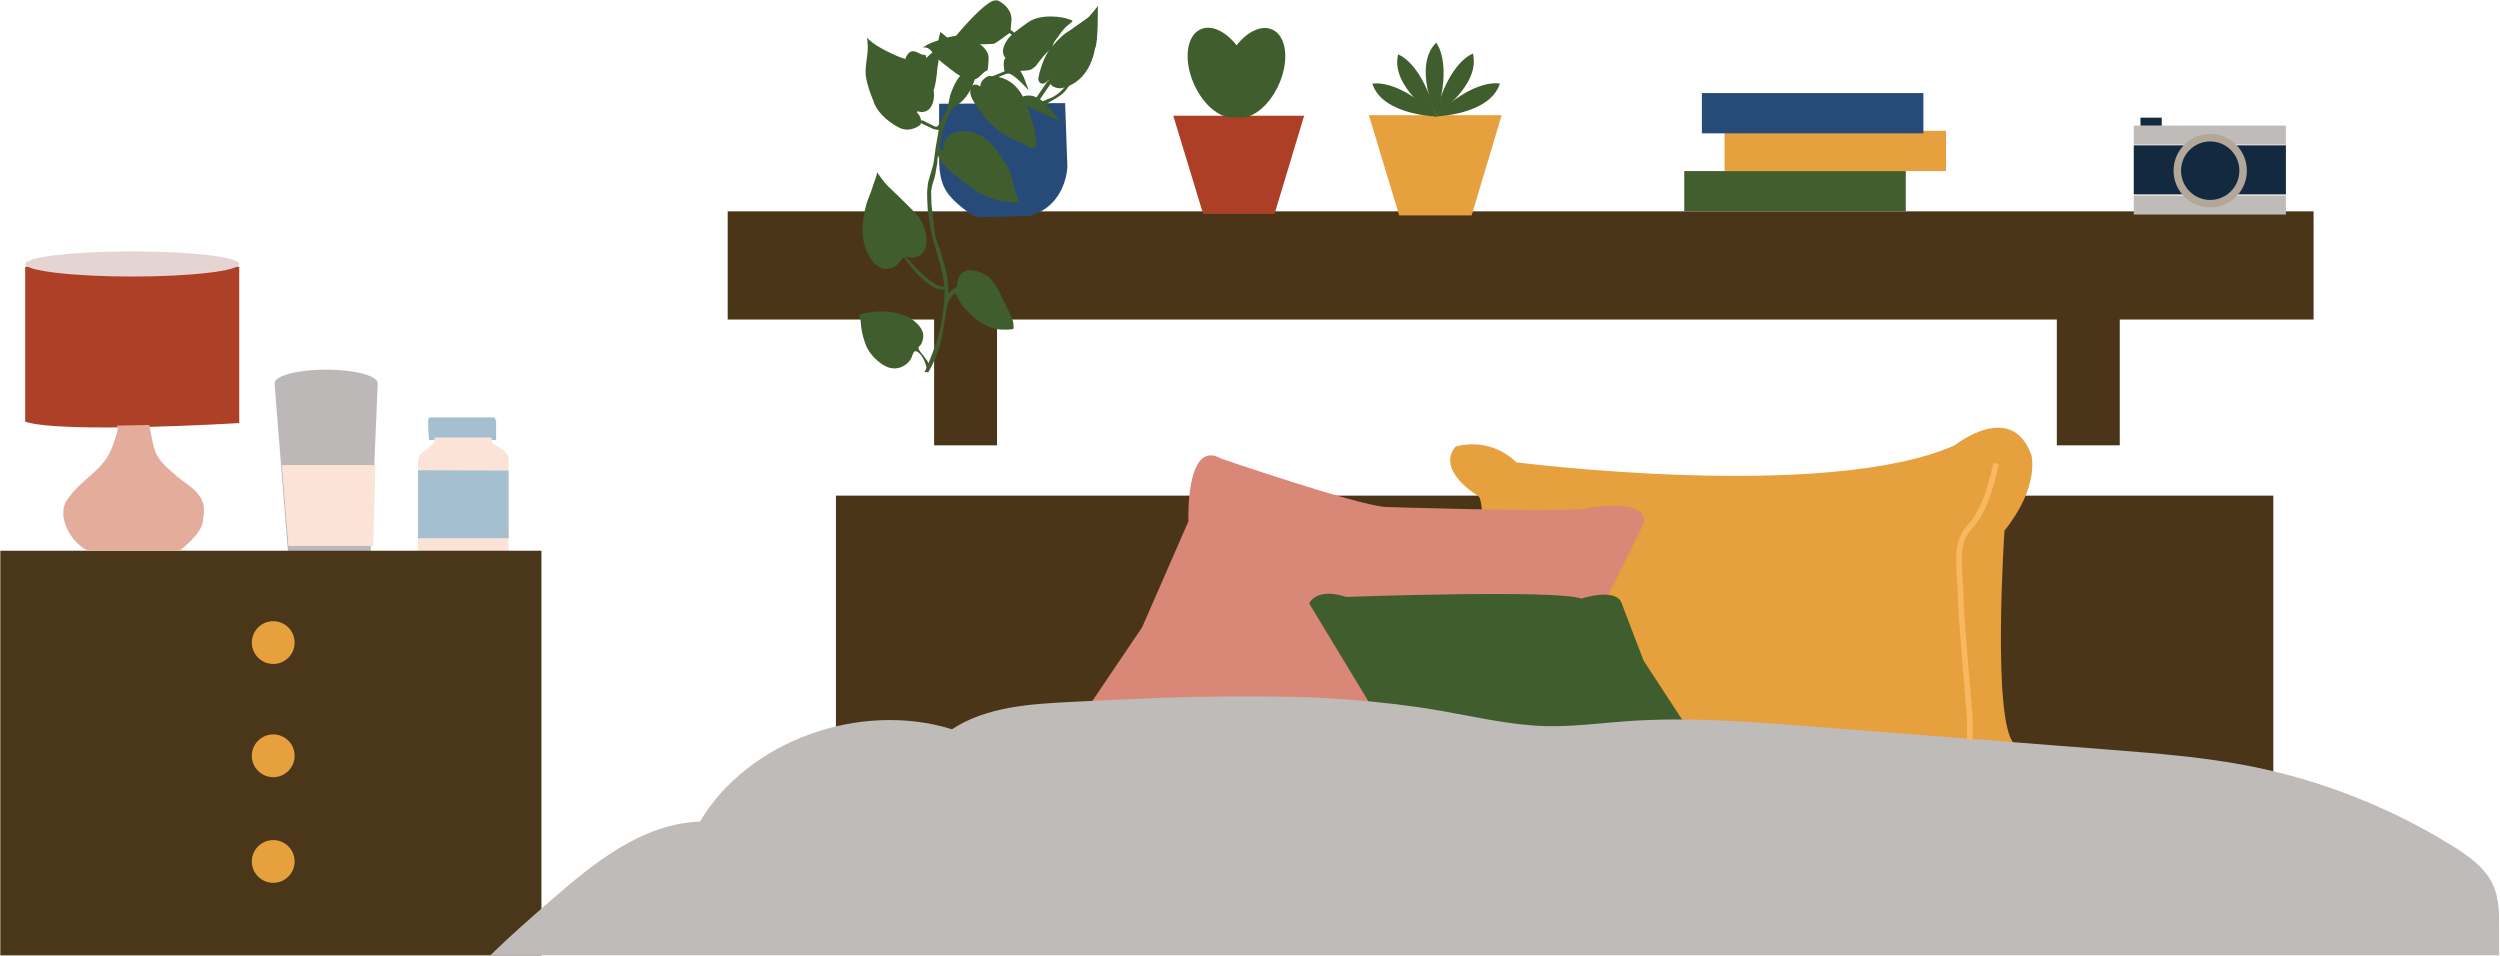 <?xml version="1.0" encoding="UTF-8"?> <svg xmlns="http://www.w3.org/2000/svg" xmlns:xlink="http://www.w3.org/1999/xlink" width="905" height="346" viewBox="0 0 905 346"><defs><path id="a" d="M0 0h905v346H0z"></path><path id="c" d="M0 0h781v299H0z"></path></defs><g fill="none" fill-rule="evenodd"><mask id="b" fill="#fff"><use xlink:href="#a"></use></mask><g mask="url(#b)"><path d="M155.333 151.107h23.686l.572 1.219v6.978h-24.258s-.801-7.422 0-8.197" fill="#A4BFD0"></path><path d="M157.257 158.393v1.606a42.726 42.726 0 0 1-2.153 2.134c-.958.892-2.36 1.48-3.074 2.611-.67 1.061-.7 2.647-.7 3.86v31.209s.116 2.18 4.649 2.294h28.124V168.694c0-1.957.395-3.48-1.131-4.98-1.408-1.382-3.193-2.419-4.912-3.37l-.117-1.951h-20.686z" fill="#FBE3D7"></path><path fill="#A4BFD0" d="m151.33 170.232 32.773.114v22.199l.046 2.276H151.33z"></path><path d="m136.74 138.737.004-.094h-.022c-.232-2.683-8.491-4.84-18.666-4.84s-18.434 2.157-18.667 4.84h-.022l.007.08c0 .012-.007.023-.007.035 0 .028.014.055.016.083l4.84 60.63c16.376 7.981 29.976 0 29.976 0l2.539-60.68c0-.012.006-.022.006-.033 0-.007-.004-.014-.004-.021" fill="#BCB8B8"></path><path fill="#FBE3D7" d="m135.06 197.554.773-29.143h-33.73l2.375 29.143z"></path><path fill="#FBE3D7" d="m135.06 197.554.773-29.143h-33.73l2.375 29.143z"></path><path fill="#4A3619" d="M0 346h196V199.375H0z"></path><path d="M106.66 232.616c0 4.275-3.469 7.741-7.748 7.741-4.28 0-7.75-3.466-7.75-7.741 0-4.275 3.47-7.741 7.75-7.741 4.28 0 7.748 3.466 7.748 7.741M106.66 273.598c0 4.276-3.469 7.741-7.748 7.741-4.28 0-7.75-3.465-7.75-7.74 0-4.276 3.47-7.742 7.75-7.742 4.28 0 7.748 3.466 7.748 7.741M106.66 311.848c0 4.276-3.469 7.741-7.748 7.741-4.28 0-7.75-3.465-7.75-7.74 0-4.276 3.47-7.742 7.75-7.742 4.28 0 7.748 3.466 7.748 7.741" fill="#E7A03E"></path><path d="M9.116 96.62s35.664-6.498 77.489 0v56.533s-64.034 3.9-77.489-.488V96.62z" fill="#AD4026"></path><path d="M42.659 155.242a44.767 44.767 0 0 1-2.58 7.873c-2.438 5.646-7.654 8.97-11.84 13.136-1.507 1.5-2.77 2.996-3.96 4.771-1.482 2.209-1.421 3.832-1.267 6.523a51.008 51.008 0 0 1-.221-1.789c.266 2.945 1.372 5.957 3.07 8.362 1.28 1.815 4.466 5.257 6.864 5.257h32.19s8.005-5.906 8.487-10.5c.252-2.41.836-4.5.024-6.963-1.479-4.477-6.42-6.91-9.731-9.81-3.107-2.72-6.56-5.402-7.79-9.582-.827-2.81-1.251-5.813-1.871-8.68l-11.695.226.32 1.176z" fill="#E4AC9B"></path><path d="M86.605 95.554c0 2.515-17.347 4.553-38.744 4.553-21.398 0-38.745-2.038-38.745-4.553S26.463 91 47.861 91c21.397 0 38.744 2.04 38.744 4.554" fill="#E4D5D2"></path></g><g mask="url(#b)"><path fill="#4A3519" d="M302.608 312.385h520.33V179.417h-520.33z"></path><path d="M707.646 161.188s20.543-16.477 27.733 3.604c0 0 3.081 11.328-9.758 27.289 0 0-4.622 69.51 3.595 77.233 0 0 7.19 12.872 12.84 12.872 0 0 9.758 6.939 0 10.163l-211.594-4.5s10.272-104.927 4.623-108.328c0 0-15.408-9.065-8.217-17.818 0 0 11.812-4.12 22.083 5.663 0 0 112.473 14.417 158.695-6.178" fill="#E7A03E"></path><path d="m413.458 227.053 16.742-38.328s-1.116-30.141 11.906-22.698c0 0 47.624 16.372 59.157 17.488 0 0 57.669 1.861 71.434.744 0 0 24.184-4.837 22.324 5.21l-13.465 27.164-56.481 62.143-149.566 4.465 37.95-56.188z" fill="#D98777"></path><path d="M473.925 218.462s2.365-5.96 13.405-2.384c0 0 76.483-2.732 85.157.62 0 0 12.616-4.196 14.588 1.764l7.885 20.66 21.29 32.581s13.81 7.341 13.798 13.112c0 0 2.582 5.826-2.841 5.71l-105.352-2.251s-4.168 2.898-15.208-15.776l-32.722-54.036z" fill="#405D2D"></path><g transform="translate(124 252)"><mask id="d" fill="#fff"><use xlink:href="#c"></use></mask><path d="M129.366 45.426c17.2-29.05 57.641-43.865 91.262-33.433 12.328-8.145 28.277-9.167 43.332-9.913 44.7-2.212 89.9-4.396 133.91 3.276 12.525 2.184 24.985 5.168 37.72 5.493 9.846.25 19.646-1.097 29.467-1.791 21.927-1.55 43.951.157 65.866 1.864l108.738 8.469c17.154 1.336 34.36 2.68 51.2 6.025 25.844 5.136 50.582 14.998 72.646 28.635 5.96 3.683 11.986 7.93 14.868 14.058 2.278 4.844 2.323 10.315 2.33 15.61L781 299H85.614c-8.546-18.488-14.059-38.209-16.285-58.253-10.238 7.521-34.75 28.23-48.56 22.3C6.109 256.75.669 231.28.084 218.193c-.758-16.935 3.701-33.686 9.079-49.866 5.896-17.74 13.735-36.923 25.218-52.795 11.339-15.674 26.268-28.709 41.06-41.6 15.463-13.47 32.843-27.728 53.925-28.507" fill="#BEBBB9" mask="url(#d)"></path></g><path d="m721.593 167.577 2.018.395c-2.318 10.924-5.42 18.562-9.367 22.935l-.385.412c-2.66 2.767-3.687 6.49-3.68 11.813l.014 1.05.034 1.045.084 1.562.317 4.68.073 1.487.02 1.016.01 1.023.043 1.309.101 2.085.188 3.133.355 5.182.744 9.741.546 6.746.589 7.04.835 9.725v7.803h-2.06l.005-7.72-.833-9.647-.59-7.045-.62-7.676-.69-9.1-.282-4.076-.21-3.4-.118-2.29-.054-1.458-.019-1.116-.012-.976-.043-1.066-.082-1.369-.296-4.356-.059-1.165-.035-1.072-.008-.358c-.103-5.915.92-10.195 3.845-13.486l.375-.406c3.7-3.847 6.728-10.982 9.027-21.383l.22-1.017z" fill="#F7B85F" fill-rule="nonzero"></path><path fill="#4A3519" d="M263.423 115.664H837.52V76.502H263.423zM338.147 161.202h22.781v-45.538h-22.781zM744.57 161.202h22.782v-45.538H744.57z"></path><path fill="#AD3F26" d="m424.717 41.894 10.815 35.52h25.86l10.71-35.52z"></path><path fill="#425E2E" d="M609.703 76.502h80.191V61.931h-80.19z"></path><path fill="#E7A03E" d="M624.283 61.93h80.191V47.36h-80.19z"></path><path fill="#274B78" d="M616.082 48.27h80.191V33.697h-80.191z"></path><path d="M460.58 10.694c-3.89-1.752-9 .701-12.947 5.698-3.957-5.06-9.105-7.557-13.02-5.794-5.183 2.335-6.24 11.251-2.36 19.915 3.575 7.982 10.09 12.96 15.148 11.87 5.107 1.444 11.872-3.584 15.54-11.774 3.879-8.664 2.822-17.58-2.361-19.915" fill="#405D2D"></path><path fill="#E7A03E" d="m495.537 41.709 10.972 36.254h26.231l10.865-36.254z"></path><path d="M519.9 41.91s-8.543-17.965 0-26.45c0 0 6.042 7.022 0 26.45" fill="#405D2D"></path><path d="M519.853 42.275S503.232 31.4 506.12 19.695c0 0 8.804 2.838 13.733 22.58" fill="#405D2D"></path><path d="M519.461 41.972s16.622-10.875 13.733-22.58c0 0-8.804 2.838-13.733 22.58" fill="#405D2D"></path><path d="M520.334 42.21s-19.84-.432-23.551-11.9c0 0 8.97-2.254 23.551 11.9" fill="#405D2D"></path><path d="M519.413 42.16s19.84-.432 23.552-11.9c0 0-8.972-2.254-23.552 11.9" fill="#405D2D"></path><path fill="#BEBBB9" d="M772.426 77.661h55.069v-6.867h-55.07z"></path><path fill="#12293F" d="M772.426 70.364h55.069V52.622h-55.07z"></path><path fill="#BEBBB9" d="M772.426 52.336h55.069v-6.868h-55.07z"></path><path d="M786.828 61.788c0 7.35 5.94 13.307 13.268 13.307s13.268-5.958 13.268-13.307-5.94-13.306-13.268-13.306-13.268 5.957-13.268 13.306" fill="#B2A799"></path><path d="M789.539 61.788c0 5.848 4.727 10.588 10.557 10.588s10.558-4.74 10.558-10.588c0-5.848-4.727-10.588-10.558-10.588-5.83 0-10.557 4.74-10.557 10.588M774.85 45.468h7.705v-2.862h-7.704z" fill="#12293F"></path><path d="m339.954 37.564 45.622-.245.815 22.918s-.08 13.75-13.384 17.924c-4.82.119-9.638.237-14.456.357-3.096.076-5.102.457-7.71-1.428-2.58-1.865-5.09-3.85-7.128-6.318-3.64-4.407-3.761-9.568-3.763-14.984-.001-4.892.003-9.784.003-14.674l.001-3.55" fill="#274B78"></path><path d="M345.562 13.6S357.043-.48 360.852.012c0 0 5.169 2.073 5.332 6.875l-.327 3.928 2.556 1.965-.924.764-2.066-1.582s-5.007 3.819-5.714 3.873c0 0-12.678 1.201-14.147-2.237M341.55 53.658s-.38-4.147 4.081-5.675c0 0 5.604-2.127 11.752 2.674 2.722 2.286 4.278 4.925 6.208 7.805.853 1.271 1.606 2.622 2.15 4.056.83 2.199 1.072 4.579 1.88 6.801.194.528 1.115 4.088 1.787 4.147 0 0-8.27-.71-8.27-.928a54.956 54.956 0 0 1-4.263-1.555c-2.952-1.213-5.537-3.334-8.089-5.225-2.416-1.79-4.819-3.686-6.87-5.895-.895-.964-1.892-2.073-2.27-3.367 0 0-.816-2.4.816-2.347l1.142.055-.053-.546zM354.842 31.356s-1.96-1.746-3.32.164c0 0-.924 1.91.545 4.474 0 0 3.644 7.093 10.01 11.787 2.07 1.216 4.183 2.443 6.382 3.412.878.383 1.525.505 2.363.995.695.406 2.875 1.826 3.715 1.431 1.206-.568.115-6.146-.104-6.958-.557-2.067-1.225-4.087-1.863-6.125-2.316-7.4-6.003-13-14.628-13 0 0-2.829.82-3.1 3.82M332.028 40.835s2.012 1.8 1.197 4.256c-.055.164-3.7 3.165-7.78 1.091 0 0-7.509-3.656-9.305-9.767 0 0-2.775-6.385-2.775-10.095-.055-2.871.615-5.593.756-8.42.074-1.478-.146-3.03-.211-4.51.035.801 2.962 2.802 3.682 3.235 2.84 1.708 6.37 3.49 9.514 4.527.54.179 1.088.336 1.618.543 4.252 1.671 7.92 5.499 9.071 9.918 0 0 1.251 4.802-1.305 7.749 0 0-1.633 1.854-4.19.927 0 0-.6.11-.272.546" fill="#405D2D"></path><path d="M388.332 7.545c-4.036-2.028-11.932-2.286-15.782.285-.002.001-6.997 4.671-7.991 6.742 0 0-4.097 5.473 1.335 7.574l.234.152s.32 2.887 2.949 3.345c0 0 4.062.089 4.806-.905l1.1-.855s3.834-5.402 5.487-6.035c.309-.118.79-1.913.984-2.287.387-.744.93-1.357 1.408-2.04.929-1.322 1.835-2.594 2.962-3.752.733-.752 1.976-1.415 2.508-2.224M334.078 17.213c1.952-1.522 5.004-2.44 7.356-3.177 3.002-.94 7.1-1.964 9.964-.1 0 0 6.326 2.784 6.489 6.876 0 0-.163 4.215-.368 4.584-1.265.554-2.003 1.4-2.956 2.32-3.232 3.122-7.838-.684-10.47-2.68-1.68-1.272-3.343-2.585-4.883-4.027-1.655-1.549-2.363-4.236-5.132-3.796" fill="#405D2D"></path><path d="m359.273 27.623 4.366-1.8s-1.388-6.385 1.96-4.87c1.296.586 2.377 1.727 3.027 2.974.394.755.61 1.557 1.054 2.293.462.768.876 1.562 1.186 2.404.407 1.102.828 2.199 1.242 3.298.102.273.202.545.305.816 0 0-5.918-6.63-7.51-6.056l-.651.04-4.448 1.802-1.224.04.693-.94zM340.462 11.56s-1.116 3.165-.626 4.638c0 0 1.333 5.157 5.196 5.784 0 0 .598-5.183 1.496-5.047h.299l-6.365-5.375zM335.425 20.978c.793-.915 2.957-3.19 4.315-2.297.71.467-.35 5.155-.428 6.207a49.098 49.098 0 0 1-.795 5.825c-.001.003-.409 2.087-.694 2.21.601-.26-2.107-5.255-2.321-5.573-1.823-2.7-4.902-4.67-7.833-5.973.506-1.207 1.209-2.577 2.495-2.799 1.658-.285 3.141 1.57 4.793 1.25.03-.006.41 1.01.468 1.15M354.716 23.55c-.815.083-6.16 3.234-6.16 3.234-2.409 1.105-4.45 7.325-4.45 7.325-.152.255-.747 3.295-1.106 5.181l-.416.836-.436.872-1.306 2.565-.762 1.228c-.32.419-.636 1.114-1.263 1.082-.273-.015-.526-.139-.77-.26l-3.94-1.969c-.103-.05-.21-.103-.325-.103-.428.002-.499.618-.422 1.041l4.192 1.967c.732.344 1.51.386 2.251.463.046.005-1.026 5.918-1.083 6.332l-.816 5.975-.898 3.151c-.388 1.447-.982 2.965-1.155 4.454-.134 1.15-.236 2.297-.23 3.454.01 1.987.16 3.98.243 5.965l1.02 6.712.572 2.537 1.427 5.074c.46 1.571.928 3.139 1.352 4.718.75 2.803 1.404 5.65 1.641 8.55.08.998.085 2.001.042 3.004-.077 1.8-.307 3.59-.48 5.384-.57 5.902-2.312 11.677-4.517 17.104-.204.5-1.969 5.224-2.308 5.179l1.403.185a45.547 45.547 0 0 0 3.777-8.235c.964-2.808 1.334-5.56 1.835-8.466.473-2.735.954-5.469 1.357-8.215.38-2.58.335-5.19.12-7.782-.299-3.595-1.533-7.024-2.467-10.485-.596-2.21-1.832-4.385-2.122-6.672l-.653-5.155-.652-5.647c-.04-.342-.021-.704-.031-1.047-.038-1.212-.133-2.45-.081-3.662a10.59 10.59 0 0 1 .18-1.505c.319-1.695 1.067-3.274 1.341-4.976.211-1.304.45-2.607.672-3.91-.082-1.637 1.523-9.873 1.523-9.877.584-2.995 2.015-5.953 3.143-8.84-.218.175-.411.395-.608.605.91-.974 1.796-1.966 2.906-2.718.452-.306.896-.624 1.316-.973 2.09-1.731 3.69-4.288 4.696-6.803l2.652-7.121-.204.245z" fill="#405D2D"></path><path d="M346.546 103.106c-.029-.833.065-4.583 4.05-5.237 1.33-.218 3.052.29 4.28.718 4.265 1.49 6.041 5.41 7.913 9.185a282.846 282.846 0 0 1 2.768 5.703c.914 1.954 1.438 3.114 1.358 5.339-.023.623-3.275.495-3.67.498-1.982.013-3.401-.314-5.276-1.049-3.142-1.231-5.322-3.282-7.698-5.572-.983-.947-1.836-2.015-2.6-3.144-.6-.885-1.313-2.885-2.184-3.384-1.263 1.512-2.52 3.269-2.976 5.22l.431-4.132c.025-.24.051-.483.139-.706.282-.72 1.155-1.221 1.733-1.691.623-.505 1.763-.837 1.732-1.748M379.409 29.084l-4.297 6.341.915 1.136 5.21-7.542s-1.19.333-1.828.065M376.784 37.055c-.062-.157 4.008-1.755 4.293-1.91 2.677-1.46 5.218-3.943 5.937-7.005.232-.989-.35-3.241.11-4.006l.926-1.528c.081 1.192.162 2.384.225 3.578.914-1.704 1.855-3.53 1.702-5.46-.108-1.357-.737-2.824-.049-3.998 1.155 1.91 1.256 4.319.735 6.491-.764 3.184-2.698 6.698-4.708 9.292-1.459 1.883-3.839 3.22-5.912 4.346-.827.449-1.313 1.089-1.877 1.788-.497-.387-1.136-.971-1.382-1.588M335.51 133.869c0-.021-.003-.046-.004-.068 0 .32.004 1.78.004.068M336.435 131.85c-.63-1.064-1.376-2.052-2.11-3.045-.508-.69-2.01-2.217-1.808-3.032.072-.292.697-.79.875-1.09.233-.392.409-.816.545-1.25.134-.424.215-.856.268-1.296.49-4.093-5.114-7.203-5.114-7.203-9.033-4.364-18.282-.873-18.282-.873.653.273.816 2.837.816 2.837.218 3.929 1.633 7.476 1.633 7.476 1.741 5.075 6.692 7.857 6.692 7.857 5.111 3 8.7-.923 8.706-.927.68-.715 1.095-1.254 1.47-2.24.347-.911.667-2.341 1.765-1.815 1.95.934 3.357 4.426 3.606 6.418.006.047.007.09.009.133v-.062l.93-1.888zM342.182 103.535c-1.132.664-2.559 0-3.656-.72-4.122-2.711-7.573-6.326-10.751-10.105.195.232 1.898.566 2.186.562 3.645-.055 4.843-2.891 4.843-2.891 2.066-5.893-1.85-11.242-1.85-11.242 0-.808-11.01-11.273-11.259-11.51-1.685-1.6-2.897-3.524-4.287-5.362.384.509-1.2 4.252-1.39 4.945-.707 2.568-1.91 4.843-2.573 7.424-1.383 5.382-2.067 12.317.9 17.381 2.501 5.562 6.524 5.348 6.53 5.347 1.621-.085 2.974-.565 4.124-1.745.553-.567.941-1.237 1.424-1.854.867-1.109 1.083-.206 1.802.74 2.527 3.325 5.26 6.624 8.836 8.861 1.562.977 3.42 1.751 5.211 1.322l-.09-1.153" fill="#405D2D"></path><path d="M369.472 35.403s3.917-2.947 9.14 2.291l5.06 6.002-5.603-2.4-7.562-3.547s-.545-1.255-.98-1.473l-.055-.873zM379.571 28.819s-.98 1.419-2.067 1.473c0 0-1.578.164-1.633-1.909 0 0 .98-5.784 3.7-9.93 0 0 4.298-5.675 7.4-7.203l7.018-4.966s3.427-3.82 3.427-4.256c0 0 .164 14.133-1.033 15.442 0 0-1.36 12.223-12.133 14.46 0 0-3.97.49-4.679-3.111" fill="#405D2D"></path></g></g></svg> 